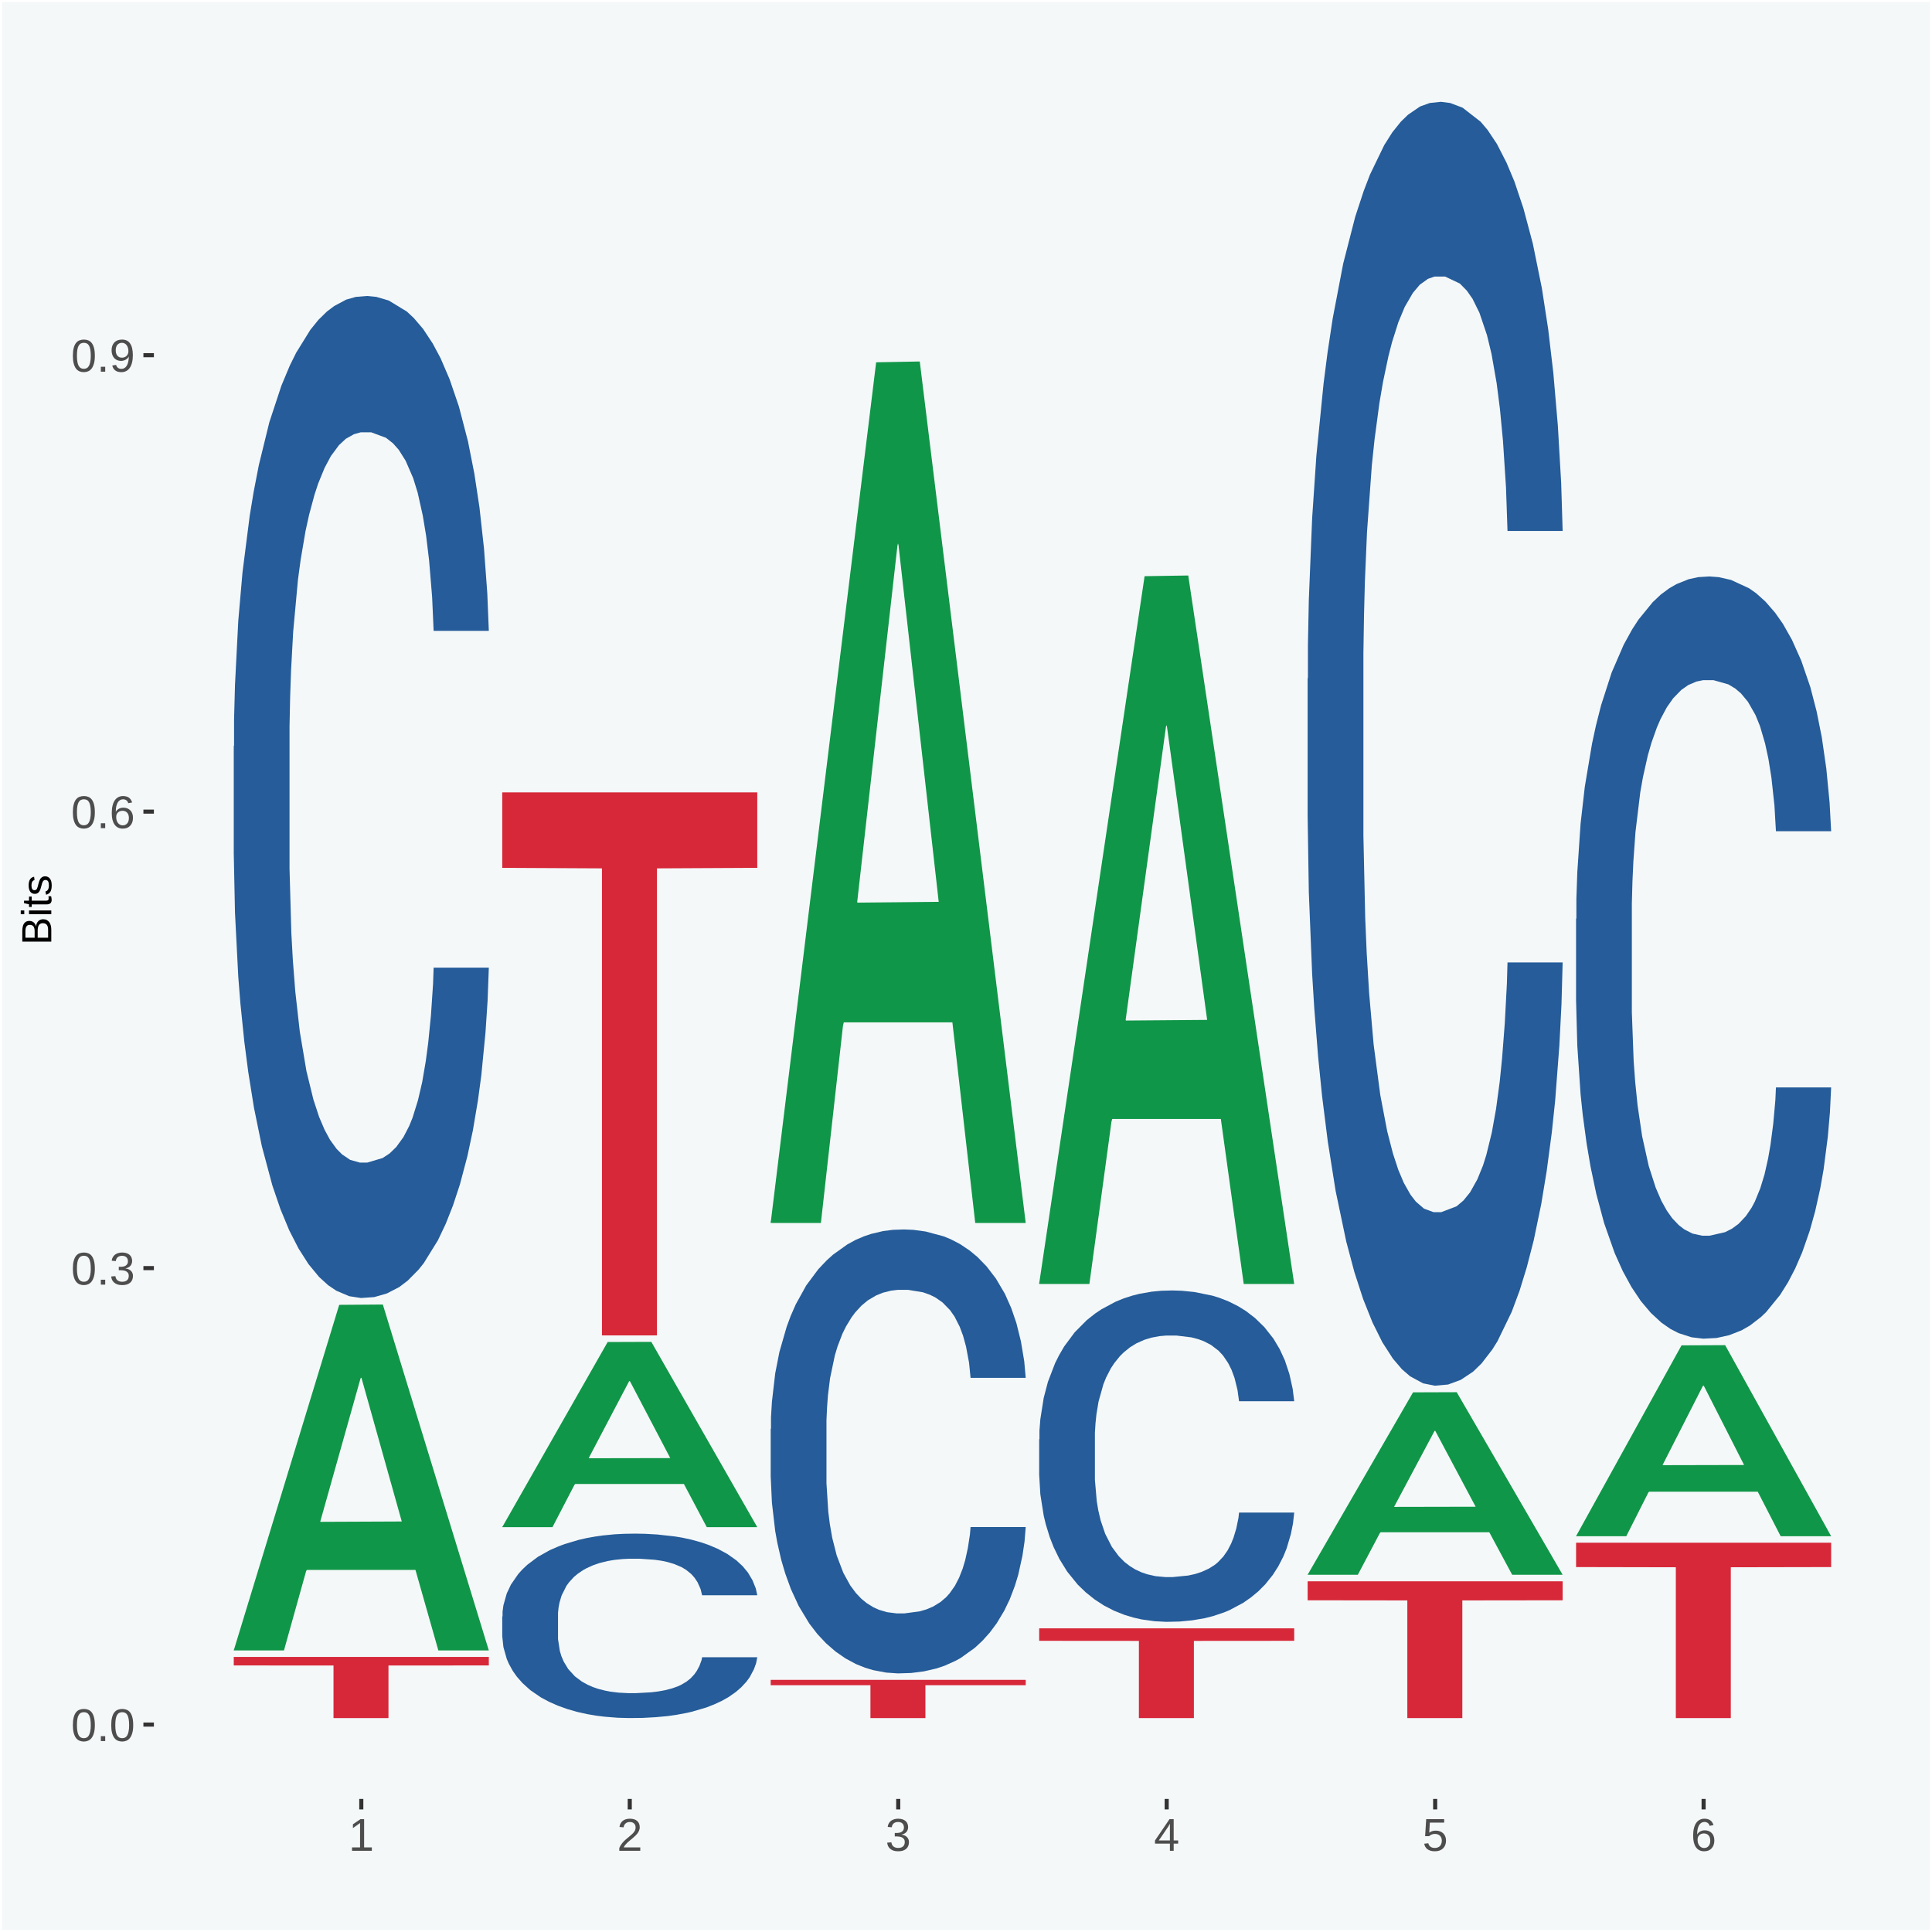 <?xml version="1.0" encoding="UTF-8"?>
<svg xmlns="http://www.w3.org/2000/svg" xmlns:xlink="http://www.w3.org/1999/xlink" width="504pt" height="504pt" viewBox="0 0 504 504" version="1.1">
<defs>
<g>
<symbol overflow="visible" id="glyph0-0">
<path style="stroke:none;" d="M 0.406 0 L 0.406 -8 L 3.594 -8 L 3.594 0 Z M 0.797 -0.406 L 3.188 -0.406 L 3.188 -7.594 L 0.797 -7.594 Z M 0.797 -0.406 "/>
</symbol>
<symbol overflow="visible" id="glyph0-1">
<path style="stroke:none;" d="M 6.203 -4.125 C 6.203 -3.332 6.125 -2.664 5.969 -2.125 C 5.82 -1.582 5.617 -1.145 5.359 -0.812 C 5.098 -0.477 4.789 -0.238 4.438 -0.094 C 4.094 0.051 3.723 0.125 3.328 0.125 C 2.922 0.125 2.539 0.051 2.188 -0.094 C 1.844 -0.238 1.539 -0.477 1.281 -0.812 C 1.031 -1.145 0.832 -1.582 0.688 -2.125 C 0.539 -2.664 0.469 -3.332 0.469 -4.125 C 0.469 -4.957 0.539 -5.645 0.688 -6.188 C 0.832 -6.738 1.035 -7.176 1.297 -7.5 C 1.555 -7.82 1.859 -8.047 2.203 -8.172 C 2.555 -8.305 2.941 -8.375 3.359 -8.375 C 3.754 -8.375 4.125 -8.305 4.469 -8.172 C 4.812 -8.047 5.113 -7.82 5.375 -7.5 C 5.633 -7.176 5.836 -6.738 5.984 -6.188 C 6.129 -5.645 6.203 -4.957 6.203 -4.125 Z M 5.141 -4.125 C 5.141 -4.781 5.098 -5.328 5.016 -5.766 C 4.941 -6.203 4.828 -6.551 4.672 -6.812 C 4.516 -7.07 4.328 -7.254 4.109 -7.359 C 3.891 -7.473 3.641 -7.531 3.359 -7.531 C 3.055 -7.531 2.789 -7.473 2.562 -7.359 C 2.344 -7.254 2.156 -7.07 2 -6.812 C 1.844 -6.551 1.723 -6.203 1.641 -5.766 C 1.566 -5.328 1.531 -4.781 1.531 -4.125 C 1.531 -3.5 1.57 -2.969 1.656 -2.531 C 1.738 -2.094 1.852 -1.742 2 -1.484 C 2.156 -1.223 2.344 -1.035 2.562 -0.922 C 2.789 -0.805 3.047 -0.75 3.328 -0.75 C 3.609 -0.75 3.859 -0.805 4.078 -0.922 C 4.305 -1.035 4.492 -1.223 4.641 -1.484 C 4.797 -1.742 4.914 -2.094 5 -2.531 C 5.094 -2.969 5.141 -3.5 5.141 -4.125 Z M 5.141 -4.125 "/>
</symbol>
<symbol overflow="visible" id="glyph0-2">
<path style="stroke:none;" d="M 1.094 0 L 1.094 -1.281 L 2.234 -1.281 L 2.234 0 Z M 1.094 0 "/>
</symbol>
<symbol overflow="visible" id="glyph0-3">
<path style="stroke:none;" d="M 6.141 -2.281 C 6.141 -1.906 6.078 -1.566 5.953 -1.266 C 5.836 -0.973 5.66 -0.723 5.422 -0.516 C 5.18 -0.305 4.883 -0.145 4.531 -0.031 C 4.188 0.07 3.789 0.125 3.344 0.125 C 2.832 0.125 2.398 0.062 2.047 -0.062 C 1.703 -0.195 1.414 -0.367 1.188 -0.578 C 0.957 -0.785 0.785 -1.02 0.672 -1.281 C 0.566 -1.551 0.492 -1.832 0.453 -2.125 L 1.547 -2.219 C 1.578 -2 1.633 -1.801 1.719 -1.625 C 1.801 -1.445 1.914 -1.289 2.062 -1.156 C 2.207 -1.031 2.383 -0.93 2.594 -0.859 C 2.801 -0.785 3.051 -0.75 3.344 -0.75 C 3.875 -0.75 4.289 -0.879 4.594 -1.141 C 4.895 -1.41 5.047 -1.801 5.047 -2.312 C 5.047 -2.613 4.977 -2.859 4.844 -3.047 C 4.707 -3.234 4.539 -3.379 4.344 -3.484 C 4.145 -3.586 3.926 -3.656 3.688 -3.688 C 3.445 -3.727 3.227 -3.75 3.031 -3.75 L 2.438 -3.75 L 2.438 -4.656 L 3.016 -4.656 C 3.211 -4.656 3.414 -4.676 3.625 -4.719 C 3.844 -4.758 4.039 -4.832 4.219 -4.938 C 4.395 -5.051 4.539 -5.195 4.656 -5.375 C 4.77 -5.562 4.828 -5.797 4.828 -6.078 C 4.828 -6.523 4.695 -6.875 4.438 -7.125 C 4.188 -7.383 3.801 -7.516 3.281 -7.516 C 2.82 -7.516 2.445 -7.395 2.156 -7.156 C 1.875 -6.914 1.707 -6.578 1.656 -6.141 L 0.594 -6.234 C 0.633 -6.598 0.734 -6.91 0.891 -7.172 C 1.047 -7.441 1.242 -7.664 1.484 -7.844 C 1.734 -8.02 2.008 -8.148 2.312 -8.234 C 2.625 -8.328 2.953 -8.375 3.297 -8.375 C 3.754 -8.375 4.148 -8.316 4.484 -8.203 C 4.816 -8.086 5.086 -7.93 5.297 -7.734 C 5.516 -7.535 5.672 -7.301 5.766 -7.031 C 5.867 -6.77 5.922 -6.488 5.922 -6.188 C 5.922 -5.945 5.883 -5.723 5.812 -5.516 C 5.75 -5.305 5.645 -5.113 5.5 -4.938 C 5.363 -4.77 5.188 -4.625 4.969 -4.5 C 4.75 -4.383 4.488 -4.297 4.188 -4.234 L 4.188 -4.219 C 4.52 -4.176 4.805 -4.098 5.047 -3.984 C 5.297 -3.867 5.5 -3.723 5.656 -3.547 C 5.82 -3.379 5.941 -3.188 6.016 -2.969 C 6.098 -2.75 6.141 -2.52 6.141 -2.281 Z M 6.141 -2.281 "/>
</symbol>
<symbol overflow="visible" id="glyph0-4">
<path style="stroke:none;" d="M 6.141 -2.703 C 6.141 -2.285 6.082 -1.906 5.969 -1.562 C 5.852 -1.219 5.68 -0.922 5.453 -0.672 C 5.234 -0.422 4.957 -0.223 4.625 -0.078 C 4.289 0.055 3.91 0.125 3.484 0.125 C 3.004 0.125 2.582 0.031 2.219 -0.156 C 1.863 -0.344 1.566 -0.609 1.328 -0.953 C 1.086 -1.297 0.906 -1.719 0.781 -2.219 C 0.664 -2.727 0.609 -3.301 0.609 -3.938 C 0.609 -4.676 0.676 -5.32 0.812 -5.875 C 0.945 -6.426 1.141 -6.883 1.391 -7.25 C 1.648 -7.625 1.961 -7.906 2.328 -8.094 C 2.691 -8.281 3.102 -8.375 3.562 -8.375 C 3.844 -8.375 4.102 -8.344 4.344 -8.281 C 4.594 -8.227 4.816 -8.133 5.016 -8 C 5.223 -7.875 5.398 -7.703 5.547 -7.484 C 5.703 -7.273 5.828 -7.016 5.922 -6.703 L 4.906 -6.516 C 4.801 -6.867 4.629 -7.125 4.391 -7.281 C 4.148 -7.445 3.867 -7.531 3.547 -7.531 C 3.266 -7.531 3.004 -7.457 2.766 -7.312 C 2.535 -7.176 2.336 -6.973 2.172 -6.703 C 2.004 -6.43 1.875 -6.086 1.781 -5.672 C 1.695 -5.266 1.656 -4.789 1.656 -4.25 C 1.852 -4.602 2.125 -4.875 2.469 -5.062 C 2.812 -5.25 3.207 -5.344 3.656 -5.344 C 4.031 -5.344 4.367 -5.281 4.672 -5.156 C 4.984 -5.031 5.25 -4.852 5.469 -4.625 C 5.688 -4.406 5.852 -4.129 5.969 -3.797 C 6.082 -3.473 6.141 -3.109 6.141 -2.703 Z M 5.078 -2.656 C 5.078 -2.938 5.039 -3.191 4.969 -3.422 C 4.895 -3.66 4.785 -3.859 4.641 -4.016 C 4.504 -4.18 4.332 -4.305 4.125 -4.391 C 3.926 -4.484 3.688 -4.531 3.406 -4.531 C 3.219 -4.531 3.023 -4.5 2.828 -4.438 C 2.629 -4.383 2.453 -4.289 2.297 -4.156 C 2.141 -4.031 2.008 -3.863 1.906 -3.656 C 1.812 -3.457 1.766 -3.207 1.766 -2.906 C 1.766 -2.602 1.801 -2.316 1.875 -2.047 C 1.957 -1.785 2.07 -1.555 2.219 -1.359 C 2.363 -1.172 2.539 -1.02 2.75 -0.906 C 2.957 -0.789 3.191 -0.734 3.453 -0.734 C 3.703 -0.734 3.926 -0.773 4.125 -0.859 C 4.332 -0.953 4.504 -1.082 4.641 -1.25 C 4.785 -1.414 4.895 -1.613 4.969 -1.844 C 5.039 -2.082 5.078 -2.352 5.078 -2.656 Z M 5.078 -2.656 "/>
</symbol>
<symbol overflow="visible" id="glyph0-5">
<path style="stroke:none;" d="M 6.109 -4.297 C 6.109 -3.555 6.035 -2.91 5.891 -2.359 C 5.754 -1.805 5.555 -1.348 5.297 -0.984 C 5.047 -0.617 4.734 -0.344 4.359 -0.156 C 3.992 0.031 3.582 0.125 3.125 0.125 C 2.801 0.125 2.508 0.086 2.25 0.016 C 2 -0.047 1.773 -0.145 1.578 -0.281 C 1.379 -0.414 1.207 -0.594 1.062 -0.812 C 0.926 -1.031 0.816 -1.297 0.734 -1.609 L 1.734 -1.766 C 1.848 -1.41 2.02 -1.148 2.25 -0.984 C 2.488 -0.816 2.785 -0.734 3.141 -0.734 C 3.422 -0.734 3.676 -0.801 3.906 -0.938 C 4.145 -1.07 4.348 -1.273 4.516 -1.547 C 4.68 -1.816 4.812 -2.156 4.906 -2.562 C 5 -2.969 5.051 -3.441 5.062 -3.984 C 4.977 -3.797 4.863 -3.629 4.719 -3.484 C 4.582 -3.348 4.422 -3.227 4.234 -3.125 C 4.055 -3.031 3.859 -2.953 3.641 -2.891 C 3.43 -2.836 3.223 -2.812 3.016 -2.812 C 2.641 -2.812 2.301 -2.879 2 -3.016 C 1.695 -3.148 1.438 -3.336 1.219 -3.578 C 1.008 -3.828 0.848 -4.117 0.734 -4.453 C 0.617 -4.797 0.562 -5.18 0.562 -5.609 C 0.562 -6.023 0.625 -6.406 0.75 -6.75 C 0.875 -7.094 1.051 -7.383 1.281 -7.625 C 1.52 -7.875 1.805 -8.062 2.141 -8.188 C 2.484 -8.312 2.875 -8.375 3.312 -8.375 C 4.227 -8.375 4.922 -8.035 5.391 -7.359 C 5.867 -6.68 6.109 -5.66 6.109 -4.297 Z M 4.953 -5.312 C 4.953 -5.613 4.914 -5.898 4.844 -6.172 C 4.77 -6.441 4.66 -6.676 4.516 -6.875 C 4.379 -7.07 4.207 -7.227 4 -7.344 C 3.789 -7.469 3.551 -7.531 3.281 -7.531 C 3.02 -7.531 2.785 -7.484 2.578 -7.391 C 2.379 -7.297 2.207 -7.164 2.062 -7 C 1.926 -6.832 1.82 -6.629 1.75 -6.391 C 1.676 -6.16 1.641 -5.898 1.641 -5.609 C 1.641 -5.328 1.672 -5.066 1.734 -4.828 C 1.805 -4.586 1.91 -4.379 2.047 -4.203 C 2.18 -4.035 2.348 -3.898 2.547 -3.797 C 2.754 -3.703 2.992 -3.656 3.266 -3.656 C 3.461 -3.656 3.66 -3.688 3.859 -3.75 C 4.055 -3.812 4.234 -3.91 4.391 -4.047 C 4.555 -4.191 4.691 -4.367 4.797 -4.578 C 4.898 -4.785 4.953 -5.031 4.953 -5.312 Z M 4.953 -5.312 "/>
</symbol>
<symbol overflow="visible" id="glyph0-6">
<path style="stroke:none;" d="M 0.922 0 L 0.922 -0.891 L 3.016 -0.891 L 3.016 -7.25 L 1.156 -5.922 L 1.156 -6.922 L 3.109 -8.25 L 4.078 -8.25 L 4.078 -0.891 L 6.094 -0.891 L 6.094 0 Z M 0.922 0 "/>
</symbol>
<symbol overflow="visible" id="glyph0-7">
<path style="stroke:none;" d="M 0.609 0 L 0.609 -0.75 C 0.805 -1.207 1.047 -1.609 1.328 -1.953 C 1.617 -2.305 1.922 -2.625 2.234 -2.906 C 2.555 -3.188 2.867 -3.445 3.172 -3.688 C 3.484 -3.938 3.766 -4.18 4.016 -4.422 C 4.266 -4.66 4.469 -4.91 4.625 -5.172 C 4.781 -5.441 4.859 -5.742 4.859 -6.078 C 4.859 -6.316 4.82 -6.523 4.75 -6.703 C 4.676 -6.879 4.57 -7.023 4.438 -7.141 C 4.312 -7.266 4.156 -7.359 3.969 -7.422 C 3.781 -7.484 3.578 -7.516 3.359 -7.516 C 3.141 -7.516 2.938 -7.484 2.75 -7.422 C 2.57 -7.367 2.41 -7.281 2.266 -7.156 C 2.117 -7.039 2 -6.895 1.906 -6.719 C 1.812 -6.551 1.754 -6.352 1.734 -6.125 L 0.656 -6.219 C 0.688 -6.508 0.766 -6.785 0.891 -7.047 C 1.023 -7.316 1.203 -7.551 1.422 -7.75 C 1.648 -7.945 1.922 -8.098 2.234 -8.203 C 2.555 -8.316 2.93 -8.375 3.359 -8.375 C 3.766 -8.375 4.125 -8.328 4.438 -8.234 C 4.758 -8.141 5.031 -7.992 5.25 -7.797 C 5.477 -7.609 5.648 -7.375 5.766 -7.094 C 5.879 -6.812 5.938 -6.488 5.938 -6.125 C 5.938 -5.844 5.883 -5.578 5.781 -5.328 C 5.688 -5.078 5.555 -4.836 5.391 -4.609 C 5.223 -4.379 5.031 -4.16 4.812 -3.953 C 4.594 -3.742 4.363 -3.535 4.125 -3.328 C 3.895 -3.129 3.656 -2.93 3.406 -2.734 C 3.164 -2.535 2.938 -2.336 2.719 -2.141 C 2.508 -1.941 2.32 -1.738 2.156 -1.531 C 1.988 -1.332 1.859 -1.117 1.766 -0.891 L 6.078 -0.891 L 6.078 0 Z M 0.609 0 "/>
</symbol>
<symbol overflow="visible" id="glyph0-8">
<path style="stroke:none;" d="M 5.156 -1.875 L 5.156 0 L 4.172 0 L 4.172 -1.875 L 0.281 -1.875 L 0.281 -2.688 L 4.062 -8.25 L 5.156 -8.25 L 5.156 -2.703 L 6.328 -2.703 L 6.328 -1.875 Z M 4.172 -7.062 C 4.16 -7.039 4.141 -7.004 4.109 -6.953 C 4.078 -6.898 4.039 -6.836 4 -6.766 C 3.957 -6.691 3.914 -6.617 3.875 -6.547 C 3.844 -6.473 3.812 -6.414 3.781 -6.375 L 1.656 -3.25 C 1.633 -3.219 1.602 -3.176 1.562 -3.125 C 1.531 -3.07 1.492 -3.02 1.453 -2.969 C 1.422 -2.914 1.383 -2.863 1.344 -2.812 C 1.301 -2.77 1.27 -2.734 1.25 -2.703 L 4.172 -2.703 Z M 4.172 -7.062 "/>
</symbol>
<symbol overflow="visible" id="glyph0-9">
<path style="stroke:none;" d="M 6.172 -2.688 C 6.172 -2.27 6.109 -1.891 5.984 -1.547 C 5.859 -1.203 5.672 -0.906 5.422 -0.656 C 5.18 -0.414 4.879 -0.223 4.516 -0.078 C 4.148 0.055 3.723 0.125 3.234 0.125 C 2.805 0.125 2.43 0.07 2.109 -0.031 C 1.785 -0.133 1.508 -0.273 1.281 -0.453 C 1.062 -0.629 0.883 -0.836 0.75 -1.078 C 0.625 -1.316 0.535 -1.57 0.484 -1.844 L 1.547 -1.969 C 1.586 -1.812 1.645 -1.66 1.719 -1.516 C 1.801 -1.367 1.91 -1.238 2.047 -1.125 C 2.18 -1.008 2.348 -0.914 2.547 -0.844 C 2.742 -0.781 2.984 -0.75 3.266 -0.75 C 3.535 -0.75 3.781 -0.789 4 -0.875 C 4.227 -0.957 4.422 -1.078 4.578 -1.234 C 4.734 -1.398 4.852 -1.602 4.938 -1.844 C 5.031 -2.082 5.078 -2.359 5.078 -2.672 C 5.078 -2.922 5.035 -3.148 4.953 -3.359 C 4.867 -3.578 4.75 -3.766 4.594 -3.922 C 4.445 -4.078 4.258 -4.195 4.031 -4.281 C 3.812 -4.363 3.562 -4.406 3.281 -4.406 C 3.113 -4.406 2.953 -4.391 2.797 -4.359 C 2.648 -4.328 2.516 -4.285 2.391 -4.234 C 2.266 -4.18 2.148 -4.117 2.047 -4.047 C 1.941 -3.973 1.844 -3.895 1.75 -3.812 L 0.719 -3.812 L 1 -8.25 L 5.688 -8.25 L 5.688 -7.359 L 1.953 -7.359 L 1.797 -4.734 C 1.984 -4.879 2.219 -5.004 2.5 -5.109 C 2.781 -5.211 3.113 -5.266 3.5 -5.266 C 3.914 -5.266 4.285 -5.203 4.609 -5.078 C 4.941 -4.953 5.223 -4.773 5.453 -4.547 C 5.68 -4.316 5.859 -4.047 5.984 -3.734 C 6.109 -3.422 6.172 -3.07 6.172 -2.688 Z M 6.172 -2.688 "/>
</symbol>
<symbol overflow="visible" id="glyph1-0">
<path style="stroke:none;" d="M 0 -0.359 L -7.328 -0.359 L -7.328 -3.281 L 0 -3.281 Z M -0.359 -0.734 L -0.359 -2.922 L -6.969 -2.922 L -6.969 -0.734 Z M -0.359 -0.734 "/>
</symbol>
<symbol overflow="visible" id="glyph1-1">
<path style="stroke:none;" d="M -2.125 -6.75 C -1.75 -6.75 -1.426 -6.676 -1.156 -6.531 C -0.883 -6.383 -0.66 -6.18 -0.484 -5.922 C -0.316 -5.672 -0.191 -5.375 -0.109 -5.031 C -0.035 -4.695 0 -4.344 0 -3.969 L 0 -0.906 L -7.562 -0.906 L -7.562 -3.656 C -7.562 -4.07 -7.523 -4.441 -7.453 -4.766 C -7.391 -5.098 -7.281 -5.379 -7.125 -5.609 C -6.977 -5.836 -6.789 -6.008 -6.562 -6.125 C -6.332 -6.25 -6.055 -6.312 -5.734 -6.312 C -5.523 -6.312 -5.328 -6.281 -5.141 -6.219 C -4.953 -6.164 -4.781 -6.078 -4.625 -5.953 C -4.477 -5.836 -4.348 -5.688 -4.234 -5.5 C -4.129 -5.32 -4.047 -5.113 -3.984 -4.875 C -3.953 -5.176 -3.883 -5.441 -3.781 -5.672 C -3.676 -5.91 -3.539 -6.109 -3.375 -6.266 C -3.219 -6.43 -3.031 -6.551 -2.812 -6.625 C -2.602 -6.707 -2.375 -6.75 -2.125 -6.75 Z M -5.609 -5.281 C -6.016 -5.281 -6.305 -5.141 -6.484 -4.859 C -6.66 -4.586 -6.75 -4.188 -6.75 -3.656 L -6.75 -1.922 L -4.344 -1.922 L -4.344 -3.656 C -4.344 -3.957 -4.375 -4.211 -4.438 -4.422 C -4.5 -4.629 -4.582 -4.797 -4.688 -4.922 C -4.801 -5.047 -4.93 -5.133 -5.078 -5.188 C -5.234 -5.25 -5.41 -5.281 -5.609 -5.281 Z M -2.219 -5.719 C -2.457 -5.719 -2.66 -5.672 -2.828 -5.578 C -2.992 -5.492 -3.129 -5.367 -3.234 -5.203 C -3.348 -5.047 -3.426 -4.848 -3.469 -4.609 C -3.52 -4.379 -3.547 -4.125 -3.547 -3.844 L -3.547 -1.922 L -0.828 -1.922 L -0.828 -3.922 C -0.828 -4.18 -0.848 -4.422 -0.891 -4.641 C -0.93 -4.859 -1.004 -5.047 -1.109 -5.203 C -1.211 -5.367 -1.352 -5.492 -1.531 -5.578 C -1.719 -5.672 -1.945 -5.719 -2.219 -5.719 Z M -2.219 -5.719 "/>
</symbol>
<symbol overflow="visible" id="glyph1-2">
<path style="stroke:none;" d="M -7.047 -0.734 L -7.969 -0.734 L -7.969 -1.703 L -7.047 -1.703 Z M 0 -0.734 L -5.812 -0.734 L -5.812 -1.703 L 0 -1.703 Z M 0 -0.734 "/>
</symbol>
<symbol overflow="visible" id="glyph1-3">
<path style="stroke:none;" d="M -0.047 -2.969 C -0.004 -2.82 0.023 -2.672 0.047 -2.516 C 0.078 -2.367 0.094 -2.195 0.094 -2 C 0.094 -1.227 -0.348 -0.844 -1.234 -0.844 L -5.109 -0.844 L -5.109 -0.172 L -5.812 -0.172 L -5.812 -0.875 L -7.109 -1.156 L -7.109 -1.812 L -5.812 -1.812 L -5.812 -2.875 L -5.109 -2.875 L -5.109 -1.812 L -1.438 -1.812 C -1.156 -1.812 -0.957 -1.852 -0.844 -1.938 C -0.738 -2.031 -0.688 -2.191 -0.688 -2.422 C -0.688 -2.516 -0.691 -2.602 -0.703 -2.688 C -0.711 -2.77 -0.727 -2.863 -0.75 -2.969 Z M -0.047 -2.969 "/>
</symbol>
<symbol overflow="visible" id="glyph1-4">
<path style="stroke:none;" d="M -1.609 -5.109 C -1.336 -5.109 -1.094 -5.051 -0.875 -4.938 C -0.664 -4.832 -0.488 -4.68 -0.344 -4.484 C -0.195 -4.285 -0.082 -4.039 0 -3.75 C 0.07 -3.457 0.109 -3.125 0.109 -2.75 C 0.109 -2.406 0.082 -2.098 0.031 -1.828 C -0.02 -1.555 -0.102 -1.316 -0.219 -1.109 C -0.332 -0.91 -0.484 -0.742 -0.672 -0.609 C -0.859 -0.473 -1.086 -0.375 -1.359 -0.312 L -1.531 -1.156 C -1.219 -1.238 -0.988 -1.41 -0.844 -1.672 C -0.695 -1.93 -0.625 -2.289 -0.625 -2.75 C -0.625 -2.957 -0.641 -3.145 -0.672 -3.312 C -0.703 -3.488 -0.75 -3.641 -0.812 -3.766 C -0.883 -3.891 -0.977 -3.984 -1.094 -4.047 C -1.207 -4.117 -1.352 -4.156 -1.531 -4.156 C -1.707 -4.156 -1.848 -4.113 -1.953 -4.031 C -2.066 -3.957 -2.16 -3.844 -2.234 -3.688 C -2.316 -3.539 -2.383 -3.363 -2.438 -3.156 C -2.5 -2.945 -2.562 -2.719 -2.625 -2.469 C -2.688 -2.238 -2.754 -2.008 -2.828 -1.781 C -2.898 -1.551 -3 -1.344 -3.125 -1.156 C -3.25 -0.969 -3.398 -0.816 -3.578 -0.703 C -3.766 -0.586 -4 -0.531 -4.281 -0.531 C -4.812 -0.531 -5.211 -0.719 -5.484 -1.094 C -5.766 -1.477 -5.906 -2.031 -5.906 -2.75 C -5.906 -3.395 -5.789 -3.906 -5.562 -4.281 C -5.332 -4.656 -4.973 -4.895 -4.484 -5 L -4.375 -4.125 C -4.52 -4.094 -4.645 -4.035 -4.75 -3.953 C -4.852 -3.867 -4.938 -3.766 -5 -3.641 C -5.062 -3.516 -5.102 -3.375 -5.125 -3.219 C -5.156 -3.07 -5.172 -2.914 -5.172 -2.75 C -5.172 -2.312 -5.102 -1.988 -4.969 -1.781 C -4.844 -1.582 -4.645 -1.484 -4.375 -1.484 C -4.219 -1.484 -4.086 -1.52 -3.984 -1.594 C -3.879 -1.664 -3.789 -1.77 -3.719 -1.906 C -3.656 -2.051 -3.598 -2.219 -3.547 -2.406 C -3.492 -2.602 -3.438 -2.816 -3.375 -3.047 C -3.332 -3.203 -3.289 -3.359 -3.25 -3.516 C -3.207 -3.68 -3.156 -3.836 -3.094 -3.984 C -3.031 -4.141 -2.957 -4.285 -2.875 -4.422 C -2.789 -4.555 -2.688 -4.672 -2.562 -4.766 C -2.445 -4.867 -2.312 -4.953 -2.156 -5.016 C -2 -5.078 -1.816 -5.109 -1.609 -5.109 Z M -1.609 -5.109 "/>
</symbol>
</g>
<clipPath id="clip1">
  <path d="M 40.148 5.48 L 498.52 5.48 L 498.52 469.281 L 40.148 469.281 Z M 40.148 5.48 "/>
</clipPath>
</defs>
<g id="surface1">
<rect x="0" y="0" width="504" height="504" style="fill:rgb(96.078%,97.255%,97.647%);fill-opacity:1;stroke:none;"/>
<path style="fill:none;stroke-width:1.07;stroke-linecap:round;stroke-linejoin:round;stroke:rgb(100%,100%,100%);stroke-opacity:1;stroke-miterlimit:10;" d="M 0 0 L 504 0 L 504 504 L 0 504 Z M 0 0 " transform="matrix(1,0,0,-1,0,504)"/>
<g clip-path="url(#clip1)" clip-rule="nonzero">
<path style=" stroke:none;fill-rule:nonzero;fill:rgb(96.078%,97.255%,97.647%);fill-opacity:1;" d="M 40.148 469.281 L 498.52 469.281 L 498.52 5.48 L 40.148 5.48 Z M 40.148 469.281 "/>
</g>
<path style=" stroke:none;fill-rule:nonzero;fill:rgb(6.274%,58.824%,28.235%);fill-opacity:1;" d="M 60.98 430.379 L 61.051 430.301 L 88.488 340.391 L 99.871 340.309 L 127.52 430.551 L 114.352 430.551 L 108.379 409.539 L 80.051 409.539 L 79.852 409.879 L 74.078 430.551 L 60.98 430.551 L 60.98 430.379 L 83.621 397 L 104.809 396.91 L 94.32 359.539 L 94.18 359.371 L 94.039 359.629 L 83.551 396.91 L 83.621 397 Z M 60.98 430.379 "/>
<path style=" stroke:none;fill-rule:nonzero;fill:rgb(14.51%,36.078%,60.001%);fill-opacity:1;" d="M 60.98 194.66 L 61.059 194.422 L 61.059 187.738 L 61.301 178.672 L 62.16 161.961 L 63.262 149.301 L 65.148 134.5 L 66.172 128.301 L 67.512 121.371 L 70.262 110.148 L 73.41 100.602 L 75.609 95.352 L 77.262 92.012 L 80.961 86.039 L 83.078 83.422 L 85.281 81.27 L 87.172 79.84 L 90.32 78.16 L 92.828 77.449 L 95.738 77.211 L 98.18 77.449 L 101.41 78.398 L 106.129 81.27 L 107.93 82.941 L 110.371 85.801 L 112.891 89.621 L 114.93 93.441 L 117.289 98.93 L 119.73 106.09 L 122.09 115.172 L 123.738 123.52 L 125.078 132.352 L 126.262 143.102 L 127.121 154.789 L 127.52 164.578 L 113.121 164.578 L 112.73 155.75 L 111.941 146.199 L 111.16 139.75 L 110.289 134.5 L 108.961 128.531 L 107.781 124.719 L 105.809 120.18 L 104 117.309 L 102.512 115.641 L 100.699 114.211 L 96.852 112.781 L 94.09 112.781 L 92.359 113.262 L 90.238 114.449 L 88.43 116.121 L 86.309 118.988 L 84.66 122.09 L 83 126.148 L 82.059 129.012 L 80.641 134.262 L 79.699 138.559 L 78.441 145.961 L 77.73 151.211 L 76.48 164.82 L 75.93 174.852 L 75.691 181.77 L 75.531 189.41 L 75.531 226.648 L 76 243.359 L 76.398 250.52 L 77.031 258.641 L 78.211 269.141 L 79.941 279.41 L 81.75 286.809 L 83.238 291.352 L 84.66 294.691 L 86.07 297.309 L 87.801 299.699 L 89.219 301.129 L 91.34 302.57 L 93.859 303.281 L 95.82 303.281 L 99.828 302.09 L 101.641 300.891 L 103.371 299.219 L 105.262 296.602 L 106.75 293.73 L 107.621 291.578 L 109.031 287.051 L 110.141 282.27 L 111.078 276.781 L 111.711 272.012 L 112.422 264.852 L 112.969 256.73 L 113.121 252.43 L 127.52 252.43 L 127.199 261.031 L 126.648 269.379 L 125.551 280.602 L 124.68 287.051 L 123.352 294.93 L 121.93 301.609 L 119.969 309.012 L 118.16 314.5 L 116.27 319.281 L 114.23 323.57 L 110.531 329.539 L 109.191 331.211 L 106.359 334.078 L 104.16 335.75 L 100.93 337.422 L 97.629 338.371 L 94.172 338.609 L 91.102 338.141 L 87.719 336.699 L 85.602 335.27 L 83.238 333.121 L 80.488 329.781 L 77.891 325.719 L 75.449 320.949 L 73.172 315.461 L 71.051 309.25 L 68.301 298.98 L 66.25 288.961 L 64.762 279.648 L 63.738 271.77 L 62.711 261.738 L 62.16 254.82 L 61.301 238.109 L 60.98 222.59 Z M 60.98 194.66 "/>
<path style=" stroke:none;fill-rule:nonzero;fill:rgb(83.922%,15.686%,22.353%);fill-opacity:1;" d="M 60.98 432.25 L 127.52 432.25 L 127.52 434.461 L 101.34 434.48 L 101.34 448.191 L 87 448.191 L 87 434.48 L 60.98 434.461 Z M 60.98 432.25 "/>
<path style=" stroke:none;fill-rule:nonzero;fill:rgb(6.274%,58.824%,28.235%);fill-opacity:1;" d="M 131.02 398.289 L 131.09 398.25 L 158.52 350.09 L 169.91 350.051 L 197.551 398.391 L 184.379 398.391 L 178.41 387.129 L 150.09 387.129 L 149.879 387.309 L 144.121 398.391 L 131.02 398.391 L 131.02 398.289 L 153.648 380.41 L 174.852 380.371 L 164.352 360.352 L 164.219 360.262 L 164.078 360.398 L 153.578 380.371 L 153.648 380.41 Z M 131.02 398.289 "/>
<path style=" stroke:none;fill-rule:nonzero;fill:rgb(14.51%,36.078%,60.001%);fill-opacity:1;" d="M 131.02 421.699 L 131.102 421.648 L 131.102 420.422 L 131.328 418.75 L 132.199 415.68 L 133.301 413.352 L 135.191 410.621 L 136.211 409.48 L 137.551 408.211 L 140.301 406.141 L 143.441 404.379 L 145.648 403.422 L 147.301 402.801 L 150.988 401.699 L 153.121 401.219 L 155.32 400.828 L 157.211 400.559 L 160.352 400.25 L 162.871 400.121 L 165.781 400.078 L 168.219 400.121 L 171.441 400.301 L 176.16 400.828 L 177.969 401.129 L 180.41 401.66 L 182.922 402.359 L 184.969 403.07 L 187.328 404.078 L 189.762 405.398 L 192.121 407.07 L 193.77 408.602 L 195.109 410.23 L 196.289 412.211 L 197.16 414.359 L 197.551 416.16 L 183.16 416.16 L 182.762 414.539 L 181.98 412.781 L 181.191 411.59 L 180.328 410.621 L 178.988 409.531 L 177.809 408.82 L 175.84 407.988 L 174.039 407.461 L 172.539 407.148 L 170.73 406.891 L 166.879 406.629 L 164.129 406.629 L 162.398 406.711 L 160.27 406.93 L 158.461 407.238 L 156.34 407.77 L 154.691 408.34 L 153.039 409.09 L 152.09 409.609 L 150.68 410.578 L 149.73 411.371 L 148.48 412.73 L 147.77 413.699 L 146.512 416.199 L 145.961 418.051 L 145.719 419.32 L 145.57 420.73 L 145.57 427.59 L 146.039 430.66 L 146.43 431.98 L 147.059 433.469 L 148.238 435.41 L 149.969 437.301 L 151.781 438.66 L 153.27 439.488 L 154.691 440.109 L 156.102 440.59 L 157.84 441.031 L 159.25 441.301 L 161.371 441.559 L 163.891 441.691 L 165.859 441.691 L 169.871 441.469 L 171.68 441.25 L 173.41 440.941 L 175.289 440.461 L 176.789 439.93 L 177.648 439.539 L 179.07 438.699 L 180.172 437.82 L 181.109 436.809 L 181.738 435.93 L 182.449 434.621 L 183 433.121 L 183.16 432.328 L 197.551 432.328 L 197.238 433.91 L 196.68 435.449 L 195.578 437.52 L 194.719 438.699 L 193.379 440.148 L 191.969 441.379 L 190 442.75 L 188.191 443.762 L 186.301 444.629 L 184.262 445.43 L 180.559 446.52 L 179.23 446.828 L 176.391 447.359 L 174.191 447.672 L 170.969 447.969 L 167.672 448.148 L 164.211 448.191 L 161.141 448.109 L 157.762 447.84 L 155.629 447.578 L 153.27 447.18 L 150.52 446.57 L 147.93 445.82 L 145.488 444.941 L 143.211 443.93 L 141.078 442.789 L 138.328 440.898 L 136.289 439.051 L 134.789 437.34 L 133.77 435.891 L 132.75 434.039 L 132.199 432.77 L 131.328 429.691 L 131.02 426.84 Z M 131.02 421.699 "/>
<path style=" stroke:none;fill-rule:nonzero;fill:rgb(83.922%,15.686%,22.353%);fill-opacity:1;" d="M 131.02 206.711 L 197.551 206.711 L 197.551 226.398 L 171.379 226.531 L 171.379 348.359 L 157.031 348.359 L 157.031 226.531 L 131.02 226.398 Z M 131.02 206.711 "/>
<path style=" stroke:none;fill-rule:nonzero;fill:rgb(6.274%,58.824%,28.235%);fill-opacity:1;" d="M 201.051 318.609 L 201.121 318.398 L 228.559 94.512 L 239.941 94.301 L 267.578 319.039 L 254.41 319.039 L 248.449 266.699 L 220.121 266.699 L 219.91 267.551 L 214.148 319.039 L 201.051 319.039 L 201.051 318.609 L 223.691 235.469 L 244.879 235.262 L 234.391 142.199 L 234.25 141.781 L 234.109 142.41 L 223.621 235.262 L 223.691 235.469 Z M 201.051 318.609 "/>
<path style=" stroke:none;fill-rule:nonzero;fill:rgb(14.51%,36.078%,60.001%);fill-opacity:1;" d="M 201.051 372.762 L 201.129 372.66 L 201.129 369.699 L 201.371 365.68 L 202.23 358.27 L 203.328 352.672 L 205.219 346.109 L 206.238 343.359 L 207.578 340.289 L 210.328 335.32 L 213.48 331.09 L 215.68 328.77 L 217.328 327.289 L 221.031 324.641 L 223.148 323.48 L 225.352 322.531 L 227.238 321.891 L 230.391 321.148 L 232.898 320.828 L 235.809 320.73 L 238.25 320.828 L 241.469 321.262 L 246.191 322.531 L 248 323.27 L 250.441 324.539 L 252.961 326.23 L 255 327.922 L 257.359 330.352 L 259.801 333.531 L 262.16 337.539 L 263.809 341.25 L 265.148 345.16 L 266.328 349.922 L 267.191 355.102 L 267.578 359.441 L 253.191 359.441 L 252.801 355.52 L 252.012 351.289 L 251.23 348.441 L 250.359 346.109 L 249.02 343.469 L 247.84 341.781 L 245.879 339.77 L 244.07 338.5 L 242.578 337.762 L 240.77 337.121 L 236.91 336.488 L 234.16 336.488 L 232.43 336.699 L 230.309 337.23 L 228.5 337.969 L 226.371 339.238 L 224.719 340.609 L 223.07 342.41 L 222.129 343.68 L 220.711 346.012 L 219.77 347.91 L 218.512 351.191 L 217.801 353.52 L 216.539 359.539 L 215.988 363.988 L 215.762 367.051 L 215.602 370.441 L 215.602 386.941 L 216.07 394.34 L 216.469 397.512 L 217.09 401.109 L 218.27 405.762 L 220 410.309 L 221.809 413.59 L 223.309 415.602 L 224.719 417.078 L 226.141 418.238 L 227.871 419.301 L 229.281 419.941 L 231.41 420.57 L 233.922 420.891 L 235.891 420.891 L 239.898 420.359 L 241.711 419.828 L 243.441 419.09 L 245.328 417.93 L 246.82 416.66 L 247.691 415.699 L 249.102 413.699 L 250.199 411.578 L 251.148 409.148 L 251.781 407.031 L 252.48 403.859 L 253.031 400.262 L 253.191 398.359 L 267.578 398.359 L 267.27 402.172 L 266.719 405.871 L 265.621 410.84 L 264.75 413.699 L 263.422 417.191 L 262 420.148 L 260.031 423.43 L 258.23 425.859 L 256.34 427.969 L 254.289 429.879 L 250.602 432.52 L 249.262 433.262 L 246.43 434.531 L 244.23 435.27 L 241 436.012 L 237.699 436.43 L 234.238 436.539 L 231.172 436.328 L 227.789 435.691 L 225.672 435.059 L 223.309 434.109 L 220.559 432.629 L 217.961 430.828 L 215.52 428.711 L 213.238 426.281 L 211.121 423.531 L 208.371 418.98 L 206.32 414.539 L 204.828 410.422 L 203.801 406.93 L 202.781 402.48 L 202.23 399.422 L 201.371 392.012 L 201.051 385.141 Z M 201.051 372.762 "/>
<path style=" stroke:none;fill-rule:nonzero;fill:rgb(83.922%,15.686%,22.353%);fill-opacity:1;" d="M 201.051 438.23 L 267.578 438.23 L 267.578 439.621 L 241.41 439.629 L 241.41 448.191 L 227.07 448.191 L 227.07 439.629 L 201.051 439.621 Z M 201.051 438.23 "/>
<path style=" stroke:none;fill-rule:nonzero;fill:rgb(6.274%,58.824%,28.235%);fill-opacity:1;" d="M 271.09 334.602 L 271.148 334.43 L 298.59 150.309 L 309.98 150.129 L 337.621 334.949 L 324.449 334.949 L 318.48 291.91 L 290.148 291.91 L 289.949 292.609 L 284.191 334.949 L 271.09 334.949 L 271.09 334.602 L 293.719 266.23 L 314.91 266.059 L 304.422 189.531 L 304.281 189.18 L 304.148 189.699 L 293.648 266.059 L 293.719 266.23 Z M 271.09 334.602 "/>
<path style=" stroke:none;fill-rule:nonzero;fill:rgb(14.51%,36.078%,60.001%);fill-opacity:1;" d="M 271.09 375.48 L 271.16 375.41 L 271.16 373.199 L 271.398 370.199 L 272.27 364.672 L 273.371 360.48 L 275.25 355.59 L 276.281 353.539 L 277.609 351.25 L 280.371 347.539 L 283.512 344.379 L 285.711 342.641 L 287.359 341.539 L 291.059 339.559 L 293.18 338.699 L 295.391 337.988 L 297.27 337.512 L 300.422 336.961 L 302.941 336.719 L 305.852 336.641 L 308.281 336.719 L 311.512 337.039 L 316.23 337.988 L 318.039 338.539 L 320.469 339.488 L 322.988 340.75 L 325.031 342.012 L 327.391 343.828 L 329.828 346.199 L 332.191 349.199 L 333.84 351.961 L 335.18 354.879 L 336.359 358.43 L 337.219 362.301 L 337.621 365.539 L 323.23 365.539 L 322.828 362.621 L 322.051 359.461 L 321.262 357.328 L 320.391 355.59 L 319.059 353.621 L 317.879 352.352 L 315.91 350.852 L 314.102 349.91 L 312.609 349.352 L 310.801 348.879 L 306.949 348.41 L 304.191 348.41 L 302.461 348.559 L 300.34 348.961 L 298.531 349.512 L 296.41 350.461 L 294.762 351.488 L 293.109 352.828 L 292.16 353.77 L 290.75 355.512 L 289.801 356.93 L 288.539 359.379 L 287.84 361.121 L 286.578 365.621 L 286.031 368.93 L 285.789 371.219 L 285.629 373.75 L 285.629 386.059 L 286.109 391.59 L 286.5 393.961 L 287.129 396.641 L 288.309 400.121 L 290.039 403.512 L 291.852 405.961 L 293.34 407.461 L 294.762 408.559 L 296.172 409.43 L 297.898 410.219 L 299.32 410.691 L 301.441 411.172 L 303.961 411.41 L 305.922 411.41 L 309.941 411.012 L 311.738 410.621 L 313.469 410.059 L 315.359 409.191 L 316.859 408.25 L 317.719 407.539 L 319.141 406.039 L 320.238 404.461 L 321.18 402.641 L 321.809 401.059 L 322.52 398.691 L 323.07 396.012 L 323.23 394.59 L 337.621 394.59 L 337.301 397.43 L 336.75 400.191 L 335.648 403.91 L 334.789 406.039 L 333.449 408.641 L 332.031 410.852 L 330.07 413.301 L 328.262 415.121 L 326.371 416.691 L 324.328 418.121 L 320.629 420.09 L 319.289 420.641 L 316.461 421.59 L 314.262 422.141 L 311.039 422.691 L 307.73 423.012 L 304.27 423.09 L 301.211 422.93 L 297.82 422.461 L 295.699 421.98 L 293.34 421.27 L 290.59 420.172 L 287.988 418.828 L 285.559 417.25 L 283.281 415.43 L 281.148 413.379 L 278.398 409.98 L 276.352 406.672 L 274.859 403.59 L 273.84 400.98 L 272.82 397.672 L 272.27 395.379 L 271.398 389.852 L 271.09 384.719 Z M 271.09 375.48 "/>
<path style=" stroke:none;fill-rule:nonzero;fill:rgb(83.922%,15.686%,22.353%);fill-opacity:1;" d="M 271.09 424.781 L 337.621 424.781 L 337.621 428.039 L 311.449 428.059 L 311.449 448.191 L 297.102 448.191 L 297.102 428.059 L 271.09 428.039 Z M 271.09 424.781 "/>
<path style=" stroke:none;fill-rule:nonzero;fill:rgb(6.274%,58.824%,28.235%);fill-opacity:1;" d="M 341.121 410.719 L 341.191 410.68 L 368.621 363.219 L 380.012 363.18 L 407.648 410.809 L 394.48 410.809 L 388.512 399.719 L 360.191 399.719 L 359.98 399.898 L 354.219 410.809 L 341.121 410.809 L 341.121 410.719 L 363.75 393.102 L 384.949 393.059 L 374.449 373.328 L 374.32 373.238 L 374.18 373.379 L 363.691 393.059 L 363.75 393.102 Z M 341.121 410.719 "/>
<path style=" stroke:none;fill-rule:nonzero;fill:rgb(14.51%,36.078%,60.001%);fill-opacity:1;" d="M 341.121 177.051 L 341.199 176.738 L 341.199 168.18 L 341.43 156.551 L 342.301 135.141 L 343.398 118.93 L 345.289 99.969 L 346.309 92.02 L 347.648 83.148 L 350.398 68.77 L 353.539 56.539 L 355.75 49.809 L 357.398 45.52 L 361.09 37.879 L 363.219 34.512 L 365.422 31.762 L 367.309 29.93 L 370.449 27.781 L 372.969 26.871 L 375.879 26.559 L 378.32 26.871 L 381.539 28.09 L 386.262 31.762 L 388.07 33.898 L 390.512 37.57 L 393.02 42.469 L 395.07 47.359 L 397.43 54.398 L 399.871 63.57 L 402.23 75.191 L 403.879 85.898 L 405.211 97.219 L 406.391 110.98 L 407.262 125.969 L 407.648 138.512 L 393.262 138.512 L 392.871 127.191 L 392.078 114.961 L 391.289 106.699 L 390.43 99.969 L 389.09 92.32 L 387.91 87.43 L 385.949 81.621 L 384.141 77.949 L 382.641 75.809 L 380.828 73.969 L 376.98 72.141 L 374.23 72.141 L 372.5 72.75 L 370.371 74.281 L 368.57 76.422 L 366.441 80.09 L 364.789 84.059 L 363.141 89.262 L 362.199 92.93 L 360.781 99.66 L 359.84 105.172 L 358.578 114.648 L 357.871 121.379 L 356.609 138.809 L 356.059 151.66 L 355.828 160.531 L 355.672 170.32 L 355.672 218.031 L 356.141 239.441 L 356.531 248.621 L 357.16 259.02 L 358.34 272.48 L 360.07 285.629 L 361.879 295.109 L 363.379 300.922 L 364.789 305.211 L 366.211 308.57 L 367.941 311.629 L 369.352 313.461 L 371.48 315.301 L 373.988 316.219 L 375.961 316.219 L 379.969 314.691 L 381.781 313.16 L 383.512 311.02 L 385.398 307.648 L 386.891 303.98 L 387.75 301.23 L 389.172 295.422 L 390.27 289.301 L 391.219 282.27 L 391.84 276.148 L 392.551 266.969 L 393.102 256.57 L 393.262 251.07 L 407.648 251.07 L 407.34 262.078 L 406.789 272.781 L 405.691 287.16 L 404.82 295.422 L 403.48 305.512 L 402.07 314.078 L 400.102 323.559 L 398.289 330.59 L 396.41 336.711 L 394.359 342.219 L 390.66 349.859 L 389.328 352 L 386.5 355.672 L 384.289 357.82 L 381.07 359.961 L 377.77 361.18 L 374.309 361.488 L 371.238 360.871 L 367.859 359.039 L 365.73 357.199 L 363.379 354.449 L 360.621 350.172 L 358.031 344.969 L 355.59 338.852 L 353.309 331.82 L 351.191 323.859 L 348.43 310.711 L 346.391 297.871 L 344.891 285.941 L 343.871 275.84 L 342.852 263 L 342.301 254.129 L 341.43 232.719 L 341.121 212.828 Z M 341.121 177.051 "/>
<path style=" stroke:none;fill-rule:nonzero;fill:rgb(83.922%,15.686%,22.353%);fill-opacity:1;" d="M 341.121 412.512 L 407.648 412.512 L 407.648 417.469 L 381.48 417.5 L 381.48 448.191 L 367.129 448.191 L 367.129 417.5 L 341.121 417.469 Z M 341.121 412.512 "/>
<path style=" stroke:none;fill-rule:nonzero;fill:rgb(6.274%,58.824%,28.235%);fill-opacity:1;" d="M 411.148 400.66 L 411.219 400.609 L 438.66 350.961 L 450.039 350.91 L 477.691 400.75 L 464.52 400.75 L 458.551 389.148 L 430.219 389.148 L 430.02 389.328 L 424.25 400.75 L 411.148 400.75 L 411.148 400.66 L 433.789 382.219 L 454.98 382.172 L 444.488 361.539 L 444.352 361.441 L 444.211 361.578 L 433.719 382.172 L 433.789 382.219 Z M 411.148 400.66 "/>
<path style=" stroke:none;fill-rule:nonzero;fill:rgb(14.51%,36.078%,60.001%);fill-opacity:1;" d="M 411.148 239.719 L 411.23 239.539 L 411.23 234.461 L 411.469 227.559 L 412.328 214.84 L 413.43 205.219 L 415.32 193.961 L 416.34 189.238 L 417.68 183.969 L 420.43 175.441 L 423.578 168.18 L 425.781 164.18 L 427.43 161.641 L 431.129 157.102 L 433.25 155.102 L 435.449 153.469 L 437.34 152.379 L 440.488 151.109 L 443 150.559 L 445.91 150.379 L 448.352 150.559 L 451.578 151.289 L 456.289 153.469 L 458.102 154.738 L 460.539 156.922 L 463.059 159.82 L 465.102 162.73 L 467.461 166.898 L 469.898 172.352 L 472.262 179.25 L 473.91 185.609 L 475.25 192.328 L 476.43 200.5 L 477.289 209.398 L 477.691 216.84 L 463.289 216.84 L 462.898 210.121 L 462.109 202.859 L 461.328 197.961 L 460.461 193.961 L 459.129 189.422 L 457.949 186.52 L 455.98 183.07 L 454.172 180.891 L 452.68 179.621 L 450.871 178.531 L 447.012 177.441 L 444.262 177.441 L 442.531 177.801 L 440.41 178.711 L 438.602 179.98 L 436.48 182.16 L 434.82 184.52 L 433.172 187.609 L 432.23 189.781 L 430.809 193.781 L 429.871 197.051 L 428.609 202.68 L 427.898 206.672 L 426.648 217.02 L 426.102 224.648 L 425.859 229.922 L 425.699 235.73 L 425.699 264.059 L 426.172 276.77 L 426.57 282.211 L 427.199 288.391 L 428.379 296.379 L 430.109 304.191 L 431.922 309.82 L 433.41 313.27 L 434.82 315.809 L 436.238 317.809 L 437.969 319.621 L 439.391 320.711 L 441.512 321.801 L 444.031 322.352 L 445.988 322.352 L 450 321.441 L 451.809 320.531 L 453.539 319.262 L 455.43 317.262 L 456.922 315.078 L 457.789 313.449 L 459.199 310 L 460.309 306.371 L 461.25 302.191 L 461.879 298.559 L 462.59 293.109 L 463.141 286.941 L 463.289 283.672 L 477.691 283.672 L 477.371 290.199 L 476.82 296.559 L 475.719 305.09 L 474.852 310 L 473.52 315.988 L 472.102 321.07 L 470.141 326.699 L 468.328 330.879 L 466.441 334.512 L 464.391 337.781 L 460.699 342.32 L 459.359 343.59 L 456.531 345.77 L 454.328 347.039 L 451.102 348.309 L 447.801 349.039 L 444.34 349.219 L 441.27 348.859 L 437.891 347.77 L 435.77 346.68 L 433.41 345.039 L 430.66 342.5 L 428.059 339.422 L 425.621 335.781 L 423.34 331.609 L 421.219 326.891 L 418.469 319.078 L 416.422 311.449 L 414.93 304.371 L 413.91 298.379 L 412.879 290.75 L 412.328 285.48 L 411.469 272.77 L 411.148 260.969 Z M 411.148 239.719 "/>
<path style=" stroke:none;fill-rule:nonzero;fill:rgb(83.922%,15.686%,22.353%);fill-opacity:1;" d="M 411.148 402.449 L 477.691 402.449 L 477.691 408.801 L 451.512 408.852 L 451.512 448.191 L 437.172 448.191 L 437.172 408.852 L 411.148 408.801 Z M 411.148 402.449 "/>
<g style="fill:rgb(30.196%,30.196%,30.196%);fill-opacity:1;">
  <use xlink:href="#glyph0-1" x="18.54" y="454.19"/>
  <use xlink:href="#glyph0-2" x="25.212" y="454.19"/>
  <use xlink:href="#glyph0-1" x="28.548" y="454.19"/>
</g>
<g style="fill:rgb(30.196%,30.196%,30.196%);fill-opacity:1;">
  <use xlink:href="#glyph0-1" x="18.54" y="335.12"/>
  <use xlink:href="#glyph0-2" x="25.212" y="335.12"/>
  <use xlink:href="#glyph0-3" x="28.548" y="335.12"/>
</g>
<g style="fill:rgb(30.196%,30.196%,30.196%);fill-opacity:1;">
  <use xlink:href="#glyph0-1" x="18.54" y="216.04"/>
  <use xlink:href="#glyph0-2" x="25.212" y="216.04"/>
  <use xlink:href="#glyph0-4" x="28.548" y="216.04"/>
</g>
<g style="fill:rgb(30.196%,30.196%,30.196%);fill-opacity:1;">
  <use xlink:href="#glyph0-1" x="18.54" y="96.96"/>
  <use xlink:href="#glyph0-2" x="25.212" y="96.96"/>
  <use xlink:href="#glyph0-5" x="28.548" y="96.96"/>
</g>
<path style="fill:none;stroke-width:1.07;stroke-linecap:butt;stroke-linejoin:round;stroke:rgb(20%,20%,20%);stroke-opacity:1;stroke-miterlimit:10;" d="M 37.41 54.109 L 40.148 54.109 " transform="matrix(1,0,0,-1,0,504)"/>
<path style="fill:none;stroke-width:1.07;stroke-linecap:butt;stroke-linejoin:round;stroke:rgb(20%,20%,20%);stroke-opacity:1;stroke-miterlimit:10;" d="M 37.41 173.191 L 40.148 173.191 " transform="matrix(1,0,0,-1,0,504)"/>
<path style="fill:none;stroke-width:1.07;stroke-linecap:butt;stroke-linejoin:round;stroke:rgb(20%,20%,20%);stroke-opacity:1;stroke-miterlimit:10;" d="M 37.41 292.27 L 40.148 292.27 " transform="matrix(1,0,0,-1,0,504)"/>
<path style="fill:none;stroke-width:1.07;stroke-linecap:butt;stroke-linejoin:round;stroke:rgb(20%,20%,20%);stroke-opacity:1;stroke-miterlimit:10;" d="M 37.41 411.34 L 40.148 411.34 " transform="matrix(1,0,0,-1,0,504)"/>
<path style="fill:none;stroke-width:1.07;stroke-linecap:butt;stroke-linejoin:round;stroke:rgb(20%,20%,20%);stroke-opacity:1;stroke-miterlimit:10;" d="M 94.25 31.98 L 94.25 34.719 " transform="matrix(1,0,0,-1,0,504)"/>
<path style="fill:none;stroke-width:1.07;stroke-linecap:butt;stroke-linejoin:round;stroke:rgb(20%,20%,20%);stroke-opacity:1;stroke-miterlimit:10;" d="M 164.281 31.98 L 164.281 34.719 " transform="matrix(1,0,0,-1,0,504)"/>
<path style="fill:none;stroke-width:1.07;stroke-linecap:butt;stroke-linejoin:round;stroke:rgb(20%,20%,20%);stroke-opacity:1;stroke-miterlimit:10;" d="M 234.32 31.98 L 234.32 34.719 " transform="matrix(1,0,0,-1,0,504)"/>
<path style="fill:none;stroke-width:1.07;stroke-linecap:butt;stroke-linejoin:round;stroke:rgb(20%,20%,20%);stroke-opacity:1;stroke-miterlimit:10;" d="M 304.352 31.98 L 304.352 34.719 " transform="matrix(1,0,0,-1,0,504)"/>
<path style="fill:none;stroke-width:1.07;stroke-linecap:butt;stroke-linejoin:round;stroke:rgb(20%,20%,20%);stroke-opacity:1;stroke-miterlimit:10;" d="M 374.391 31.98 L 374.391 34.719 " transform="matrix(1,0,0,-1,0,504)"/>
<path style="fill:none;stroke-width:1.07;stroke-linecap:butt;stroke-linejoin:round;stroke:rgb(20%,20%,20%);stroke-opacity:1;stroke-miterlimit:10;" d="M 444.422 31.98 L 444.422 34.719 " transform="matrix(1,0,0,-1,0,504)"/>
<g style="fill:rgb(30.196%,30.196%,30.196%);fill-opacity:1;">
  <use xlink:href="#glyph0-6" x="90.91" y="482.82"/>
</g>
<g style="fill:rgb(30.196%,30.196%,30.196%);fill-opacity:1;">
  <use xlink:href="#glyph0-7" x="160.95" y="482.82"/>
</g>
<g style="fill:rgb(30.196%,30.196%,30.196%);fill-opacity:1;">
  <use xlink:href="#glyph0-3" x="230.98" y="482.82"/>
</g>
<g style="fill:rgb(30.196%,30.196%,30.196%);fill-opacity:1;">
  <use xlink:href="#glyph0-8" x="301.02" y="482.82"/>
</g>
<g style="fill:rgb(30.196%,30.196%,30.196%);fill-opacity:1;">
  <use xlink:href="#glyph0-9" x="371.05" y="482.82"/>
</g>
<g style="fill:rgb(30.196%,30.196%,30.196%);fill-opacity:1;">
  <use xlink:href="#glyph0-4" x="441.08" y="482.82"/>
</g>
<g style="fill:rgb(0%,0%,0%);fill-opacity:1;">
  <use xlink:href="#glyph1-1" x="13.38" y="246.55"/>
  <use xlink:href="#glyph1-2" x="13.38" y="239.213"/>
  <use xlink:href="#glyph1-3" x="13.38" y="236.771"/>
  <use xlink:href="#glyph1-4" x="13.38" y="233.713"/>
</g>
</g>
</svg>
